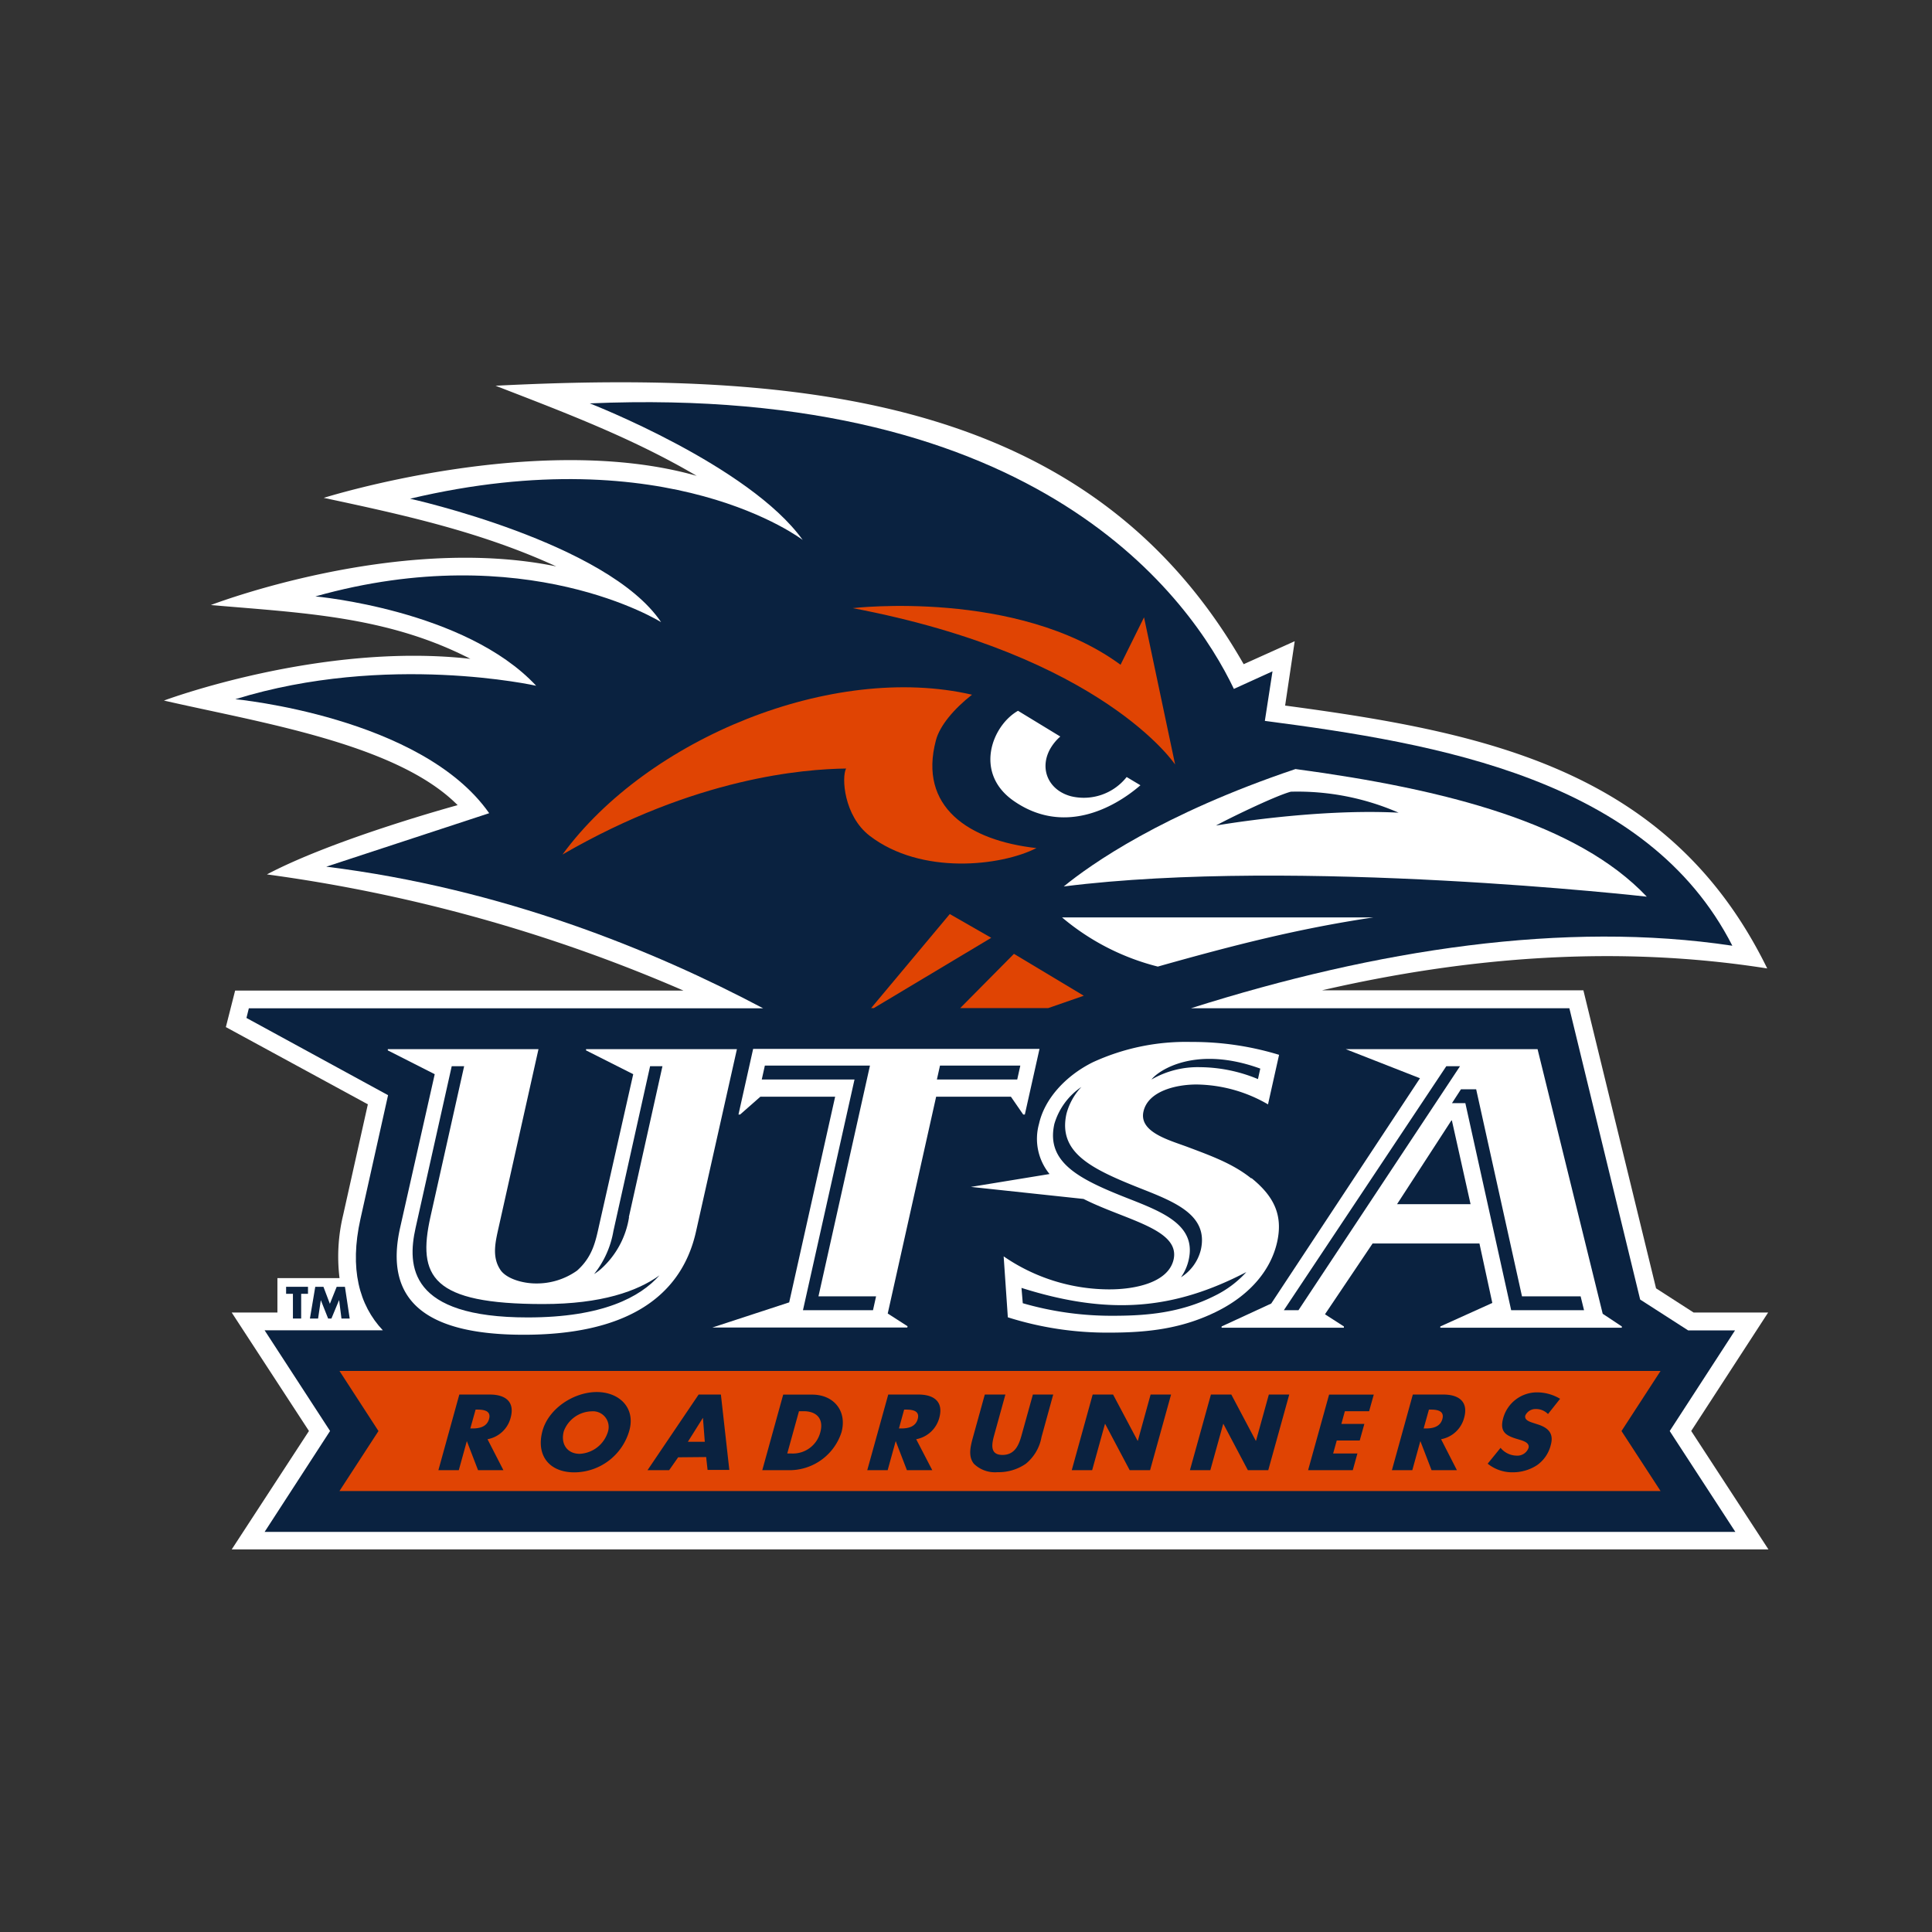 <svg xmlns="http://www.w3.org/2000/svg" viewBox="0 0 300.16 300.16"><rect x="0" y="0" width="300.16" height="300.16" fill="#333333" stroke="none"/><defs><style>.cls-1{fill:#fff;}.cls-2,.cls-4{fill:#0a2240;}.cls-3{fill:#e04403;}.cls-4{fill-rule:evenodd;}.cls-5{fill:none;}</style></defs><g id="Layer_2" data-name="Layer 2"><g id="Layer_118" data-name="Layer 118"><path class="cls-1" d="M43.1,203.92v-5.35h9.65a27.5,27.5,0,0,1,.56-9.79l3.84-17.21-22.06-12,1.44-5.67h69.66a244.73,244.73,0,0,0-64.72-18.05C52,130.28,71.1,125.09,71.1,125.09c-9.45-9.53-30.68-12.82-45.63-16.25,0,0,24.34-9.11,47.61-6.48C60.15,95.7,46.86,95.23,32.76,94c0,0,28.81-11.12,53.66-6-11.66-5.36-23.68-8-36.12-10.65,0,0,33.18-10.48,57.94-3.42-10-5.88-20.46-9.82-31.25-14,50.16-2.57,93.16,2.86,116.23,43.26l7.93-3.57-1.49,10c31.35,4.19,59.81,10,74.9,40.84-23.25-3.66-46.52-1.82-69.18,3.4H246l11.29,46.3,5.84,3.76h11.57l-11.95,18.4,12,18.4H36l12-18.4L36,203.92Z"/><path class="cls-2" d="M51.28,222.32,41.11,206.68H59.48c-3.7-3.92-5.2-9.59-3.48-17.3l4.29-19.23-22-12,.37-1.5h79.9c-17-9-40.4-18.59-67.87-22L76,126.34c-10.5-15-39.44-17.71-39.44-17.71,23.56-7.29,46.74-2.09,46.74-2.09C72.29,94.72,49,92.66,49,92.66c32.72-9.21,53.71,4,53.71,4-8.31-12.39-39-19.18-39-19.18,40.34-9.55,61,6.41,61,6.41C116.4,72.3,91.63,62.67,91.63,62.67c70.07-3,93.44,30.5,100.07,44.36l6-2.73L196.51,112c26.75,3.49,59.43,9,72.63,34.93-26.07-3.92-55.29.58-84.1,9.71h58.78l11,45.26,7.45,4.79h7.29l-10.15,15.64L269.61,238H41.11Z"/><path class="cls-1" d="M177.18,122c-4.28,3.7-12.06,7.74-19.69,2.43-6.2-4.31-3.4-11.68.67-14l6.57,4a7.42,7.42,0,0,0-1.65,2.06c-1.61,3.09-.11,6.33,3.36,7.23a8.49,8.49,0,0,0,8.6-3Z"/><path class="cls-3" d="M132.48,94.48s25.55-3,41.61,8.8l3.65-7.37,4.83,22.87s-11.21-16.9-50.09-24.3"/><path class="cls-1" d="M165.27,137.72c4.21-3.44,15.3-11.27,36-18.24,23.47,3.15,43.82,8.44,54.58,19.83,0,0-54.27-6.15-90.57-1.59"/><path class="cls-2" d="M200.55,123c-2.47.65-10.22,4.45-11.63,5.26,0,0,15.21-2.68,28.37-2A39.28,39.28,0,0,0,200.55,123"/><path class="cls-1" d="M165,142.53l48.38,0c-11.65,1.73-21.83,4.35-33.5,7.64A37.07,37.07,0,0,1,165,142.53"/><path class="cls-3" d="M145.41,115c-2.76,10.35,5.06,15.59,15.61,16.76-5.48,2.8-17.91,4.24-25.92-1.92-4-3.09-4.37-9.09-3.65-10.44-6.53.09-23.33,1.36-44.06,13.36,13.22-18.08,42-29.82,63.62-24.83-2.8,2.2-5,4.8-5.6,7.07"/><polygon class="cls-3" points="135.34 156.62 147.56 142.01 154 145.7 135.76 156.62 135.34 156.62"/><polygon class="cls-3" points="149.18 156.62 157.53 148.19 168.38 154.7 162.85 156.62 149.18 156.62"/><polygon class="cls-3" points="257.99 231.65 251.92 222.33 257.99 212.99 52.74 212.99 58.8 222.33 52.74 231.65 257.99 231.65"/><path class="cls-4" d="M75.74,223.6a4.55,4.55,0,0,0,3.59-3.32c.7-2.51-.82-3.62-3.23-3.62H71.36l-3.25,11.75h3.17l1.25-4.52h0l1.74,4.52h3.94ZM73.89,219h.3c1,0,2.15.19,1.79,1.46s-1.57,1.47-2.61,1.47h-.3Z"/><path class="cls-4" d="M92.71,216.27c-3.51,0-7.43,2.5-8.42,6-1.05,3.8,1,6.48,4.95,6.48a8.93,8.93,0,0,0,8.53-6.48c1-3.55-1.56-6-5.06-6m-.82,3a2.44,2.44,0,0,1,2.58,3.1,4.83,4.83,0,0,1-4.41,3.5c-1.89,0-3-1.48-2.47-3.5a4.73,4.73,0,0,1,4.3-3.1"/><path class="cls-4" d="M109.71,226.37l.22,2h3.38L112,216.66h-3.46l-7.94,11.75h3.36l1.4-2ZM109.5,224h-2.63l2.34-3.73h0Z"/><path class="cls-4" d="M118.43,228.41h4.48a8.5,8.5,0,0,0,7.82-5.87c.91-3.3-1.17-5.87-4.56-5.87h-4.49Zm5.7-9.16h.74c2,0,3.15,1.18,2.57,3.29a4.39,4.39,0,0,1-4.42,3.28h-.71Z"/><path class="cls-4" d="M142.34,223.6a4.57,4.57,0,0,0,3.59-3.32c.69-2.51-.83-3.62-3.24-3.62H138l-3.26,11.75h3.17l1.25-4.52h0l1.74,4.52h3.94Zm-1.87-4.6h.32c1,0,2.14.19,1.79,1.46s-1.57,1.47-2.61,1.47h-.31Z"/><path class="cls-4" d="M160.47,216.66l-1.72,6.19c-.41,1.52-1,3.19-3,3.19s-1.69-1.67-1.26-3.19l1.71-6.19H153l-1.83,6.61c-.42,1.51-.77,3,.13,4.14a4.67,4.67,0,0,0,3.68,1.31,7.42,7.42,0,0,0,4.4-1.31,6.92,6.92,0,0,0,2.43-4.14l1.82-6.61Z"/><polygon class="cls-4" points="166.51 228.41 169.68 228.41 171.67 221.22 171.7 221.22 175.51 228.41 178.68 228.41 181.94 216.66 178.76 216.66 176.78 223.84 176.74 223.84 172.93 216.66 169.76 216.66 166.51 228.41"/><polygon class="cls-4" points="184.87 228.41 188.04 228.41 190.04 221.22 190.07 221.22 193.87 228.41 197.04 228.41 200.3 216.66 197.13 216.66 195.14 223.84 195.1 223.84 191.3 216.66 188.13 216.66 184.87 228.41"/><polygon class="cls-4" points="212.71 219.25 213.43 216.67 206.49 216.67 203.23 228.41 210.17 228.41 210.89 225.82 207.12 225.82 207.68 223.8 211.25 223.8 211.97 221.22 208.4 221.22 208.94 219.25 212.71 219.25"/><path class="cls-4" d="M223.89,223.6a4.55,4.55,0,0,0,3.58-3.32c.7-2.51-.82-3.62-3.23-3.62H219.5l-3.25,11.75h3.17l1.25-4.52h0l1.74,4.52h3.94ZM222,219h.3c1,0,2.14.19,1.79,1.46s-1.57,1.47-2.6,1.47h-.31Z"/><path class="cls-4" d="M242.38,217.32a7,7,0,0,0-3.54-1,5.45,5.45,0,0,0-5.3,4c-.62,2.27.55,2.77,2.38,3.31.63.19,1.79.48,1.55,1.34a1.84,1.84,0,0,1-1.86,1.18,3.29,3.29,0,0,1-2.48-1.21l-2,2.46a6.06,6.06,0,0,0,3.91,1.34,6.86,6.86,0,0,0,3.76-1.11,5.42,5.42,0,0,0,2.14-3.16c.52-1.9-.56-2.72-2.12-3.2l-.74-.24c-.5-.17-1.28-.44-1.1-1.12a1.74,1.74,0,0,1,1.64-1,2.58,2.58,0,0,1,1.88.78Z"/><polygon class="cls-4" points="46.79 201.01 47.85 201.01 47.85 199.92 44.45 199.92 44.45 201.01 45.51 201.01 45.51 204.85 46.79 204.85 46.79 201.01"/><polygon class="cls-4" points="48.15 204.85 49.42 204.85 49.84 202.01 49.85 202.01 50.98 204.85 51.49 204.85 52.67 202.01 52.69 202.01 53.05 204.85 54.33 204.85 53.59 199.92 52.31 199.92 51.25 202.56 50.25 199.92 48.98 199.92 48.15 204.85"/><polygon class="cls-1" points="117.01 162.96 114.73 173.16 114.98 173.16 118.13 170.39 129.75 170.39 122.61 202.34 110.66 206.25 140.96 206.25 141 206.05 137.92 204.07 145.44 170.39 157.06 170.39 158.97 173.16 159.22 173.16 161.5 162.96 117.01 162.96"/><path class="cls-1" d="M194.41,183.09c-2.84-2.3-6.33-3.55-10-4.93-2.87-1.06-7.46-2.3-6.76-5.46s5-4.21,8.25-4.21A22.57,22.57,0,0,1,197,171.58l1.72-7.7a45.91,45.91,0,0,0-13.65-2,34.55,34.55,0,0,0-15.3,3.16c-4.35,2.17-7.5,5.78-8.34,9.54a8.63,8.63,0,0,0,1.63,7.82l-12.22,2,17.5,1.87c6.54,3.3,15,4.68,14,9.38-.82,3.69-6.16,4.67-9.94,4.67a29,29,0,0,1-16.47-5.13l.65,9.47a51.12,51.12,0,0,0,15.75,2.38c6,0,11.46-.6,17-3.43,5-2.56,8.14-6.38,9.09-10.65s-.58-7.17-4-9.94"/><path class="cls-1" d="M225.57,174.08h-.08l-8.44,13h11.42Zm26.4,32,0,.2h-28.2l0-.2,8.08-3.65-2-9.24H213.25l-7.4,11,2.94,1.89,0,.2h-19l0-.2,7.71-3.56,23.11-35L209.08,163h29.8L249,204.11Z"/><path class="cls-1" d="M62.16,190.76c-2.48,11.11,3.7,16.61,19.22,16.61,15.2,0,24.37-5.35,26.76-16.06L114.49,163H91.05l0,.19,7.33,3.7L93.12,190.2c-.57,2.55-1,5-3.46,7.2a10.79,10.79,0,0,1-6.37,2c-2.1,0-4.5-.72-5.47-2-1.53-2.16-.8-4.65-.24-7.2L83.66,163H60.25l0,.19,7.29,3.7Z"/><path class="cls-2" d="M186.57,194.15c1.19-5.37-4-7.4-9.46-9.55-7.54-3-12.77-5.51-11.42-11.57a9.72,9.72,0,0,1,2.32-4.16,10.51,10.51,0,0,0-4.2,5.74c-1.35,6,3.88,8.61,11.42,11.57,5.48,2.15,10.65,4.18,9.45,9.54a7.5,7.5,0,0,1-1.2,2.72,7.05,7.05,0,0,0,3.09-4.29"/><path class="cls-2" d="M178.93,167.7a14.34,14.34,0,0,1,7.51-1.9,23.82,23.82,0,0,1,9,1.85l.36-1.63c-10.14-3.68-15.88.35-16.89,1.68"/><path class="cls-2" d="M193.58,197.66c-11,5.7-21,6.82-34.88,2.43l.2,2.38a49.49,49.49,0,0,0,14,1.95c5,0,10.45-.38,15.87-3.13a16.2,16.2,0,0,0,4.84-3.63"/><polygon class="cls-2" points="158.04 167.71 158.52 165.55 146.04 165.55 145.56 167.71 158.04 167.71"/><polygon class="cls-2" points="135.16 165.55 118.83 165.55 118.35 167.71 132.76 167.71 124.75 203.56 135.63 203.56 136.11 201.4 127.16 201.4 135.16 165.55"/><polygon class="cls-2" points="226.83 165.65 224.7 165.65 199.46 203.56 201.73 203.56 226.83 165.65"/><path class="cls-2" d="M97.7,189.1l5.22-23.45H101l-5.7,25.61a14.62,14.62,0,0,1-3,6.68,8.7,8.7,0,0,0,1-.73,13.61,13.61,0,0,0,4.43-8.11"/><path class="cls-2" d="M72.11,165.65H70.18l-5.61,25.1c-1.34,6-1,13.93,17.41,13.93,11.67,0,17.49-3.17,20.48-6.54-3.41,2.46-9,4.46-18.08,4.46-17.29,0-19.58-4.26-17.5-13.57Z"/><polygon class="cls-2" points="229.34 169.23 226.98 169.23 225.58 171.39 227.66 171.39 234.78 203.56 246.1 203.56 245.57 201.4 236.46 201.4 229.34 169.23"/><rect class="cls-5" width="300.16" height="300.16"/></g></g></svg>